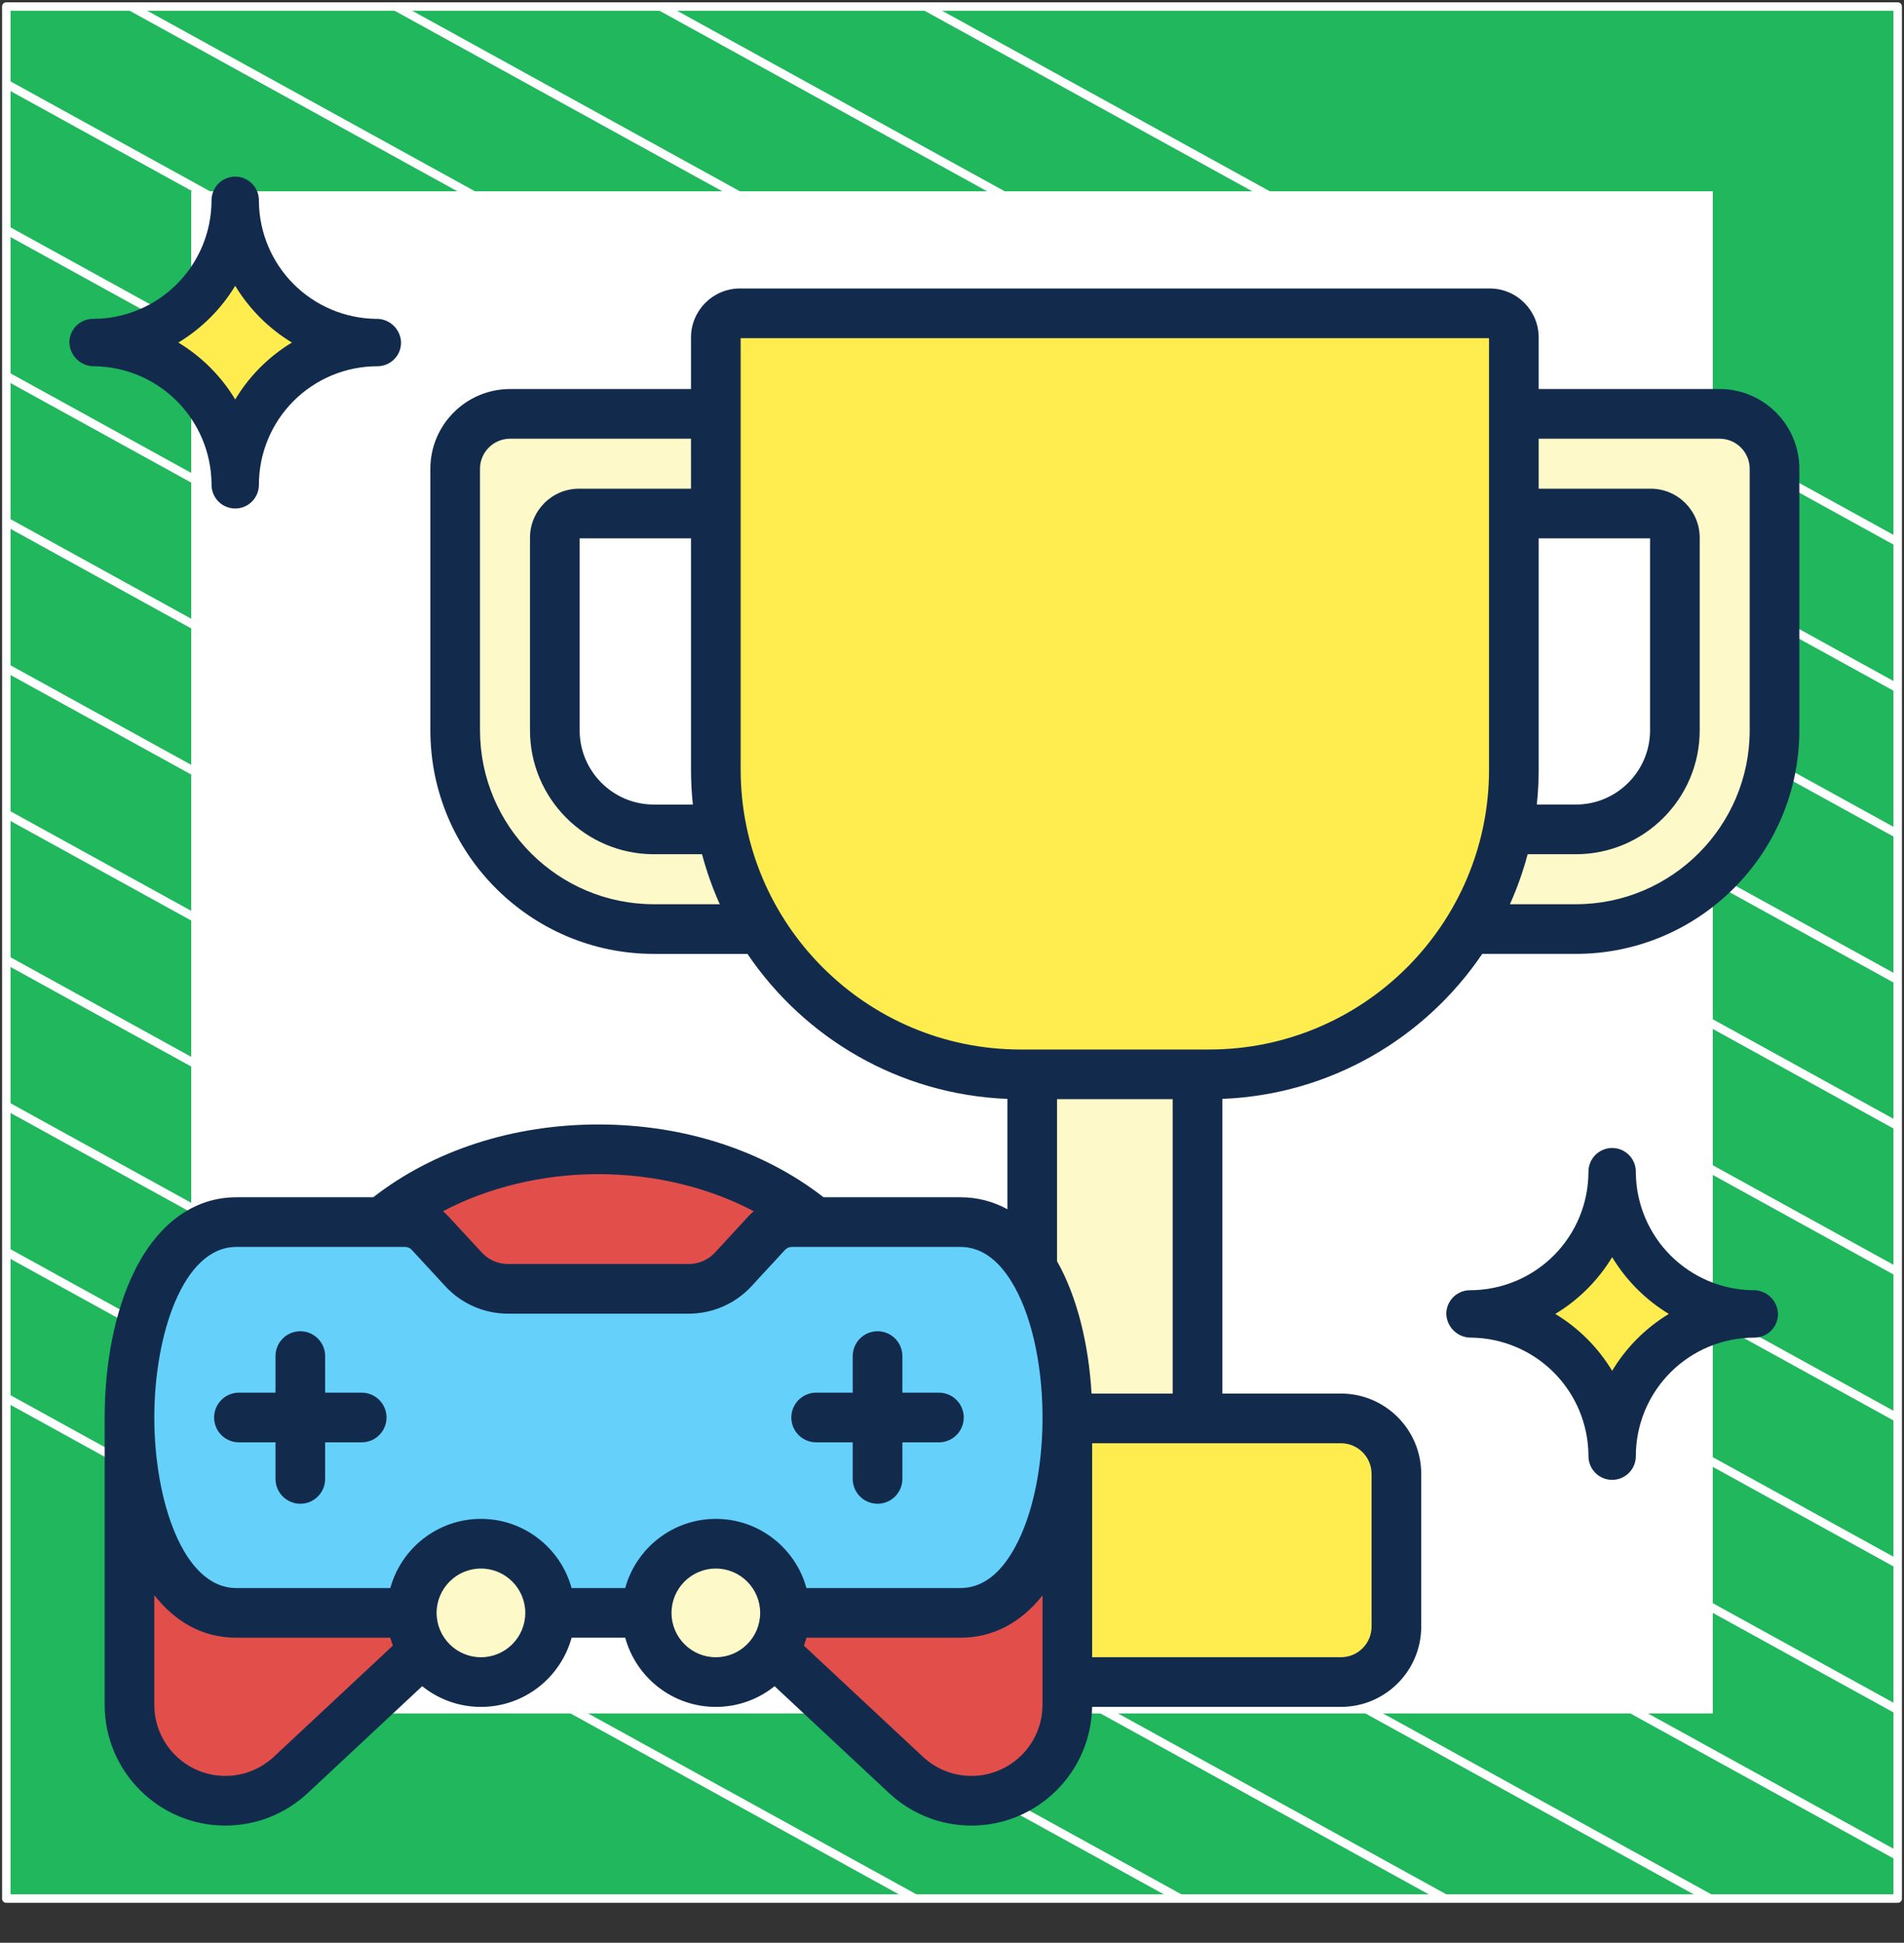 <?xml version="1.0" encoding="UTF-8"?> <svg xmlns="http://www.w3.org/2000/svg" width="302" height="308" viewBox="0 0 302 308" fill="none"><rect x="0" y="0" width="302" height="308" fill="#333333" stroke="none"/><path d="M301 1.038H1V301H301V1.038Z" fill="#20B75D" stroke="white" stroke-width="1.346" stroke-linejoin="round"></path><mask id="mask0_104_3252" style="mask-type:luminance" maskUnits="userSpaceOnUse" x="1" y="1" width="300" height="300"><path d="M301 1H1V300.962H301V1Z" fill="white"></path></mask><g mask="url(#mask0_104_3252)"><path d="M-285.023 64.085L219.795 342.086" stroke="white" stroke-width="1.346" stroke-miterlimit="10"></path><path d="M-263.954 52.544L240.932 330.581" stroke="white" stroke-width="1.346" stroke-miterlimit="10"></path><path d="M-242.819 41.04L261.999 319.04" stroke="white" stroke-width="1.346" stroke-miterlimit="10"></path><path d="M-221.682 29.536L283.136 307.536" stroke="white" stroke-width="1.346" stroke-miterlimit="10"></path><path d="M-200.545 18.032L304.272 296.032" stroke="white" stroke-width="1.346" stroke-miterlimit="10"></path><path d="M-179.41 6.528L325.409 284.528" stroke="white" stroke-width="1.346" stroke-miterlimit="10"></path><path d="M-158.273 -5.013L346.545 273.024" stroke="white" stroke-width="1.346" stroke-miterlimit="10"></path><path d="M-137.205 -16.517L367.613 261.483" stroke="white" stroke-width="1.346" stroke-miterlimit="10"></path><path d="M-116.069 -28.021L388.749 249.979" stroke="white" stroke-width="1.346" stroke-miterlimit="10"></path><path d="M-94.932 -39.525L409.886 238.475" stroke="white" stroke-width="1.346" stroke-miterlimit="10"></path><path d="M-73.796 -51.029L431.023 226.971" stroke="white" stroke-width="1.346" stroke-miterlimit="10"></path><path d="M-52.659 -62.533L452.159 215.467" stroke="white" stroke-width="1.346" stroke-miterlimit="10"></path><path d="M-31.591 -74.075L473.227 203.963" stroke="white" stroke-width="1.346" stroke-miterlimit="10"></path><path d="M-10.454 -85.579L494.364 192.422" stroke="white" stroke-width="1.346" stroke-miterlimit="10"></path></g><path d="M271 31H31V270.975H271V31Z" fill="white" stroke="white" stroke-width="1.346" stroke-miterlimit="10"></path><path d="M163.72 154.59H189.938V224.875H163.72V154.59Z" fill="#FEF9C8"></path><path d="M132.171 257.883V233.667C132.171 228.811 136.108 224.875 140.964 224.875H212.695C217.551 224.875 221.487 228.811 221.487 233.667V257.883C221.487 262.739 217.551 266.675 212.695 266.675H140.964C136.108 266.675 132.171 262.739 132.171 257.883Z" fill="#FFEC4E"></path><path d="M272.751 65.615H215.693V147.291H249.945C267.352 147.291 281.463 133.18 281.463 115.774V74.325C281.462 69.515 277.562 65.615 272.751 65.615ZM265.66 115.774C265.66 124.453 258.624 131.489 249.945 131.489H231.495V81.417H261.824C263.942 81.417 265.66 83.134 265.66 85.252V115.774Z" fill="#FEF9C8"></path><path d="M72.197 74.326V115.774C72.197 133.181 86.308 147.292 103.714 147.292H137.966V65.615H80.908C76.097 65.615 72.197 69.515 72.197 74.326ZM91.834 81.417H122.163V131.489H103.714C95.035 131.489 87.999 124.453 87.999 115.774V85.252C87.999 83.134 89.716 81.417 91.834 81.417Z" fill="#FEF9C8"></path><path d="M154.084 285.487C162.482 285.487 169.289 278.68 169.289 270.282V224.874H111.061L115.274 254.864L143.71 281.399C146.525 284.026 150.233 285.487 154.084 285.487Z" fill="#E24F4B"></path><path d="M35.743 285.487C27.345 285.487 20.538 278.68 20.538 270.282V224.875H78.766L74.553 254.864L46.117 281.399C43.302 284.026 39.594 285.487 35.743 285.487Z" fill="#E24F4B"></path><path d="M140.175 208.811C134.714 193.476 116.52 182.21 94.913 182.21C73.306 182.21 55.112 193.476 49.651 208.811H140.175Z" fill="#E24F4B"></path><path d="M152.334 193.751H125.582C124.078 193.751 122.643 194.379 121.622 195.484L116.285 201.262C114.477 203.219 111.933 204.332 109.269 204.332H80.558C77.894 204.332 75.35 203.219 73.542 201.262L68.205 195.484C67.184 194.379 65.749 193.751 64.245 193.751H37.492C14.886 193.751 14.886 255.707 37.492 255.707H152.334C174.941 255.707 174.941 193.751 152.334 193.751Z" fill="#65D1FB"></path><path d="M76.286 266.675C82.344 266.675 87.254 261.764 87.254 255.707C87.254 249.649 82.344 244.738 76.286 244.738C70.228 244.738 65.317 249.649 65.317 255.707C65.317 261.764 70.228 266.675 76.286 266.675Z" fill="#FEF9C8"></path><path d="M113.541 266.675C119.599 266.675 124.51 261.764 124.51 255.707C124.51 249.649 119.599 244.738 113.541 244.738C107.483 244.738 102.573 249.649 102.573 255.707C102.573 261.764 107.483 266.675 113.541 266.675Z" fill="#FEF9C8"></path><path d="M113.541 122.014V53.501C113.541 51.386 115.256 49.671 117.371 49.671H236.288C238.403 49.671 240.117 51.386 240.117 53.501V122.014C240.117 148.696 218.488 170.326 191.805 170.326H161.852C135.171 170.325 113.541 148.695 113.541 122.014Z" fill="#FFEC4E"></path><path d="M272.752 61.676H244.055V53.5C244.055 49.217 240.57 45.733 236.288 45.733H117.37C113.088 45.733 109.604 49.218 109.604 53.5V61.676H80.907C73.933 61.676 68.26 67.35 68.26 74.323V91.622H76.135V74.323C76.135 71.692 78.276 69.551 80.907 69.551H109.604V77.478H91.832C87.548 77.478 84.062 80.967 84.062 85.254V115.772C84.062 126.611 92.878 135.428 103.713 135.428H111.352C112.08 138.164 113.023 140.814 114.165 143.355H103.713C88.507 143.355 76.135 130.982 76.135 115.772V91.622H68.26V115.772C68.26 135.324 84.164 151.23 103.713 151.23H118.556C127.595 164.582 142.642 173.546 159.783 174.217V191.71C157.5 190.459 155.001 189.812 152.333 189.812H130.627C121.065 182.367 108.452 178.273 94.914 178.273C81.375 178.273 68.762 182.367 59.2 189.812H37.49C30.739 189.812 24.967 194.037 21.236 201.708C18.247 207.852 16.602 216.027 16.602 224.728C16.602 224.758 16.603 224.789 16.603 224.819C16.603 224.837 16.6 224.854 16.6 224.871V270.279C16.6 280.836 25.187 289.425 35.742 289.425C40.605 289.425 45.242 287.597 48.802 284.277L66.966 267.327C69.521 269.379 72.762 270.611 76.286 270.611C83.143 270.611 88.929 265.957 90.661 259.642H99.168C100.899 265.957 106.686 270.611 113.542 270.611C117.065 270.611 120.305 269.38 122.858 267.328L141.025 284.279C144.589 287.597 149.226 289.425 154.082 289.425C164.529 289.425 173.042 281.014 173.22 270.609H212.693C219.713 270.609 225.424 264.9 225.424 257.883V233.665C225.424 226.644 219.713 220.933 212.693 220.933H193.877V189.045H186.002V220.933H173.132C172.682 213.115 170.851 205.575 167.659 199.945V174.261H186.002V189.045H193.877V174.216C211.017 173.545 226.064 164.581 235.103 151.229H249.947C269.496 151.229 285.4 135.323 285.4 115.771V74.322C285.4 67.349 279.726 61.676 272.752 61.676ZM244.055 85.353H261.722V115.771C261.722 122.268 256.44 127.552 249.946 127.552H243.761C243.954 125.732 244.055 123.884 244.055 122.013V85.353ZM103.713 127.553C97.22 127.553 91.938 122.268 91.938 115.772V85.353H109.604V122.013C109.604 123.884 109.704 125.732 109.898 127.553H103.713ZM119.562 192.027C119.27 192.272 118.989 192.53 118.727 192.812L113.4 198.585C112.336 199.733 110.83 200.391 109.268 200.391H80.555C78.994 200.391 77.492 199.735 76.434 198.591L71.094 192.81C70.835 192.529 70.555 192.272 70.266 192.028C77.445 188.244 86.05 186.148 94.914 186.148C103.778 186.148 112.382 188.243 119.562 192.027ZM37.49 197.688H64.244C64.647 197.688 65.036 197.858 65.31 198.154L70.651 203.937C73.195 206.688 76.806 208.267 80.555 208.267H109.268C113.014 208.267 116.624 206.69 119.181 203.934L124.506 198.163C124.787 197.861 125.178 197.688 125.58 197.688H152.334C155.436 197.688 158.142 199.508 160.379 203.098C166.763 213.348 167.08 234.344 160.913 245.45C158.586 249.642 155.699 251.768 152.334 251.768H127.916C126.184 245.454 120.398 240.8 113.542 240.8C106.686 240.8 100.9 245.455 99.168 251.768H90.661C88.929 245.455 83.143 240.8 76.286 240.8C69.429 240.8 63.643 245.454 61.91 251.768H37.49C29.037 251.768 24.477 237.836 24.477 224.728C24.477 211.619 29.037 197.688 37.49 197.688ZM43.43 278.519C41.334 280.474 38.603 281.55 35.741 281.55C29.529 281.55 24.475 276.494 24.475 270.279V252.898C27.738 257.04 32.051 259.642 37.489 259.642H61.91C62.027 260.068 62.16 260.488 62.313 260.898L43.43 278.519ZM76.286 262.737C72.409 262.737 69.253 259.583 69.253 255.705C69.253 251.829 72.408 248.674 76.286 248.674C80.163 248.674 83.317 251.829 83.317 255.705C83.317 259.583 80.163 262.737 76.286 262.737ZM113.541 262.737C109.665 262.737 106.51 259.583 106.51 255.705C106.51 251.829 109.664 248.674 113.541 248.674C117.418 248.674 120.572 251.829 120.572 255.705C120.572 259.583 117.418 262.737 113.541 262.737ZM165.353 270.279C165.353 276.495 160.297 281.551 154.082 281.551C151.223 281.551 148.492 280.474 146.393 278.52L127.511 260.901C127.664 260.49 127.798 260.07 127.915 259.643H152.333C157.415 259.643 161.852 257.341 165.353 252.946L165.353 270.279ZM217.549 233.665V257.883C217.549 260.558 215.37 262.734 212.692 262.734H173.228V228.809H212.692C215.37 228.809 217.549 230.988 217.549 233.665ZM191.806 166.387H161.853C137.385 166.387 117.479 146.481 117.479 122.013V53.608H236.18V122.013C236.18 146.481 216.274 166.387 191.806 166.387ZM277.525 115.772C277.525 130.982 265.153 143.355 249.946 143.355H239.494C240.636 140.814 241.578 138.164 242.306 135.428H249.946C260.782 135.428 269.597 126.611 269.597 115.772V85.254C269.597 80.966 266.112 77.478 261.827 77.478H244.055V69.551H272.752C275.384 69.551 277.525 71.692 277.525 74.323V115.772Z" fill="#122B4D"></path><path d="M37.897 228.666H43.697V234.465C43.697 236.64 45.46 238.403 47.634 238.403C49.809 238.403 51.572 236.64 51.572 234.465V228.666H57.371C59.546 228.666 61.309 226.903 61.309 224.728C61.309 222.554 59.546 220.791 57.371 220.791H51.572V214.991C51.572 212.816 49.809 211.053 47.635 211.053C45.46 211.053 43.697 212.816 43.697 214.991V220.791H37.897C35.723 220.791 33.96 222.554 33.96 224.728C33.96 226.903 35.723 228.666 37.897 228.666Z" fill="#122B4D"></path><path d="M129.453 228.666H135.253V234.465C135.253 236.64 137.015 238.403 139.19 238.403C141.365 238.403 143.128 236.64 143.128 234.465V228.666H148.927C151.102 228.666 152.865 226.903 152.865 224.728C152.865 222.554 151.102 220.791 148.927 220.791H143.128V214.991C143.128 212.816 141.365 211.053 139.19 211.053C137.015 211.053 135.253 212.816 135.253 214.991V220.791H129.453C127.278 220.791 125.515 222.554 125.515 224.728C125.515 226.903 127.278 228.666 129.453 228.666Z" fill="#122B4D"></path><path d="M11.815 54.31C18.576 54.31 25.061 56.996 29.842 61.777C34.624 66.558 37.31 73.043 37.31 79.805C37.31 73.043 39.996 66.558 44.777 61.777C49.558 56.996 56.043 54.31 62.805 54.31C56.043 54.31 49.558 51.624 44.777 46.842C39.996 42.061 37.31 35.576 37.31 28.815C37.31 35.576 34.624 42.061 29.842 46.842C25.061 51.624 18.576 54.31 11.815 54.31Z" fill="#FFEC4E"></path><path d="M15.044 58.066C19.94 58.147 24.612 60.133 28.068 63.603C31.523 67.073 33.49 71.754 33.55 76.651V76.857C33.55 77.854 33.946 78.81 34.65 79.515C35.355 80.22 36.311 80.616 37.308 80.616C38.305 80.616 39.261 80.22 39.965 79.515C40.67 78.81 41.066 77.854 41.066 76.857C41.066 71.874 43.046 67.094 46.57 63.57C50.094 60.046 54.874 58.066 59.857 58.066C60.854 58.066 61.81 57.67 62.515 56.965C63.22 56.261 63.616 55.305 63.616 54.308C63.601 53.794 63.484 53.289 63.272 52.821C63.06 52.353 62.757 51.932 62.38 51.582C62.004 51.233 61.562 50.961 61.08 50.784C60.598 50.607 60.085 50.527 59.572 50.55C54.674 50.47 50 48.483 46.544 45.011C43.089 41.539 41.123 36.856 41.066 31.957V31.758C41.066 30.762 40.67 29.806 39.965 29.101C39.261 28.396 38.305 28 37.308 28C36.311 28 35.355 28.396 34.65 29.101C33.946 29.806 33.55 30.762 33.55 31.758C33.55 34.226 33.063 36.669 32.119 38.949C31.175 41.229 29.791 43.301 28.046 45.046C26.301 46.791 24.229 48.175 21.949 49.119C19.669 50.063 17.226 50.55 14.758 50.55C13.761 50.55 12.806 50.946 12.101 51.65C11.396 52.355 11 53.311 11 54.308C11.018 54.82 11.138 55.324 11.351 55.79C11.564 56.257 11.867 56.676 12.243 57.025C12.618 57.374 13.059 57.646 13.54 57.825C14.02 58.003 14.531 58.085 15.044 58.066ZM37.308 45.31C39.535 48.99 42.62 52.077 46.298 54.308C42.614 56.54 39.528 59.636 37.308 63.328C35.079 59.633 31.983 56.537 28.288 54.308C31.98 52.085 35.076 48.997 37.308 45.31Z" fill="#122B4D"></path><path d="M230.215 208.31C236.976 208.31 243.461 210.996 248.242 215.777C253.024 220.558 255.71 227.043 255.71 233.805C255.71 227.043 258.396 220.558 263.177 215.777C267.958 210.996 274.443 208.31 281.205 208.31C274.443 208.31 267.958 205.624 263.177 200.842C258.396 196.061 255.71 189.576 255.71 182.815C255.71 189.576 253.024 196.061 248.242 200.842C243.461 205.624 236.976 208.31 230.215 208.31Z" fill="#FFEC4E"></path><path d="M233.444 212.066C238.34 212.147 243.012 214.133 246.468 217.603C249.923 221.074 251.889 225.754 251.949 230.651V230.857C251.949 231.854 252.345 232.81 253.05 233.515C253.755 234.22 254.711 234.616 255.708 234.616C256.704 234.616 257.66 234.22 258.365 233.515C259.07 232.81 259.466 231.854 259.466 230.857C259.466 225.874 261.446 221.094 264.97 217.57C268.494 214.046 273.274 212.066 278.257 212.066C279.254 212.066 280.21 211.67 280.915 210.965C281.62 210.261 282.016 209.305 282.016 208.308C282.001 207.794 281.884 207.289 281.672 206.821C281.46 206.353 281.157 205.932 280.78 205.582C280.404 205.233 279.962 204.961 279.48 204.784C278.997 204.607 278.485 204.527 277.972 204.55C273.074 204.47 268.4 202.483 264.944 199.011C261.488 195.539 259.523 190.856 259.466 185.957V185.758C259.466 184.762 259.07 183.806 258.365 183.101C257.66 182.396 256.704 182 255.708 182C254.711 182 253.755 182.396 253.05 183.101C252.345 183.806 251.949 184.762 251.949 185.758C251.949 188.226 251.463 190.67 250.519 192.949C249.575 195.229 248.191 197.301 246.446 199.046C244.701 200.791 242.629 202.175 240.349 203.119C238.069 204.064 235.626 204.55 233.158 204.55C232.161 204.55 231.205 204.946 230.501 205.65C229.796 206.355 229.4 207.311 229.4 208.308C229.418 208.82 229.538 209.324 229.751 209.79C229.964 210.257 230.267 210.676 230.643 211.025C231.018 211.374 231.459 211.646 231.94 211.824C232.42 212.003 232.931 212.085 233.444 212.066ZM255.708 199.311C257.935 202.99 261.019 206.077 264.697 208.308C261.013 210.54 257.928 213.636 255.708 217.328C253.479 213.633 250.383 210.537 246.688 208.308C250.38 206.085 253.476 202.997 255.708 199.311Z" fill="#122B4D"></path></svg> 